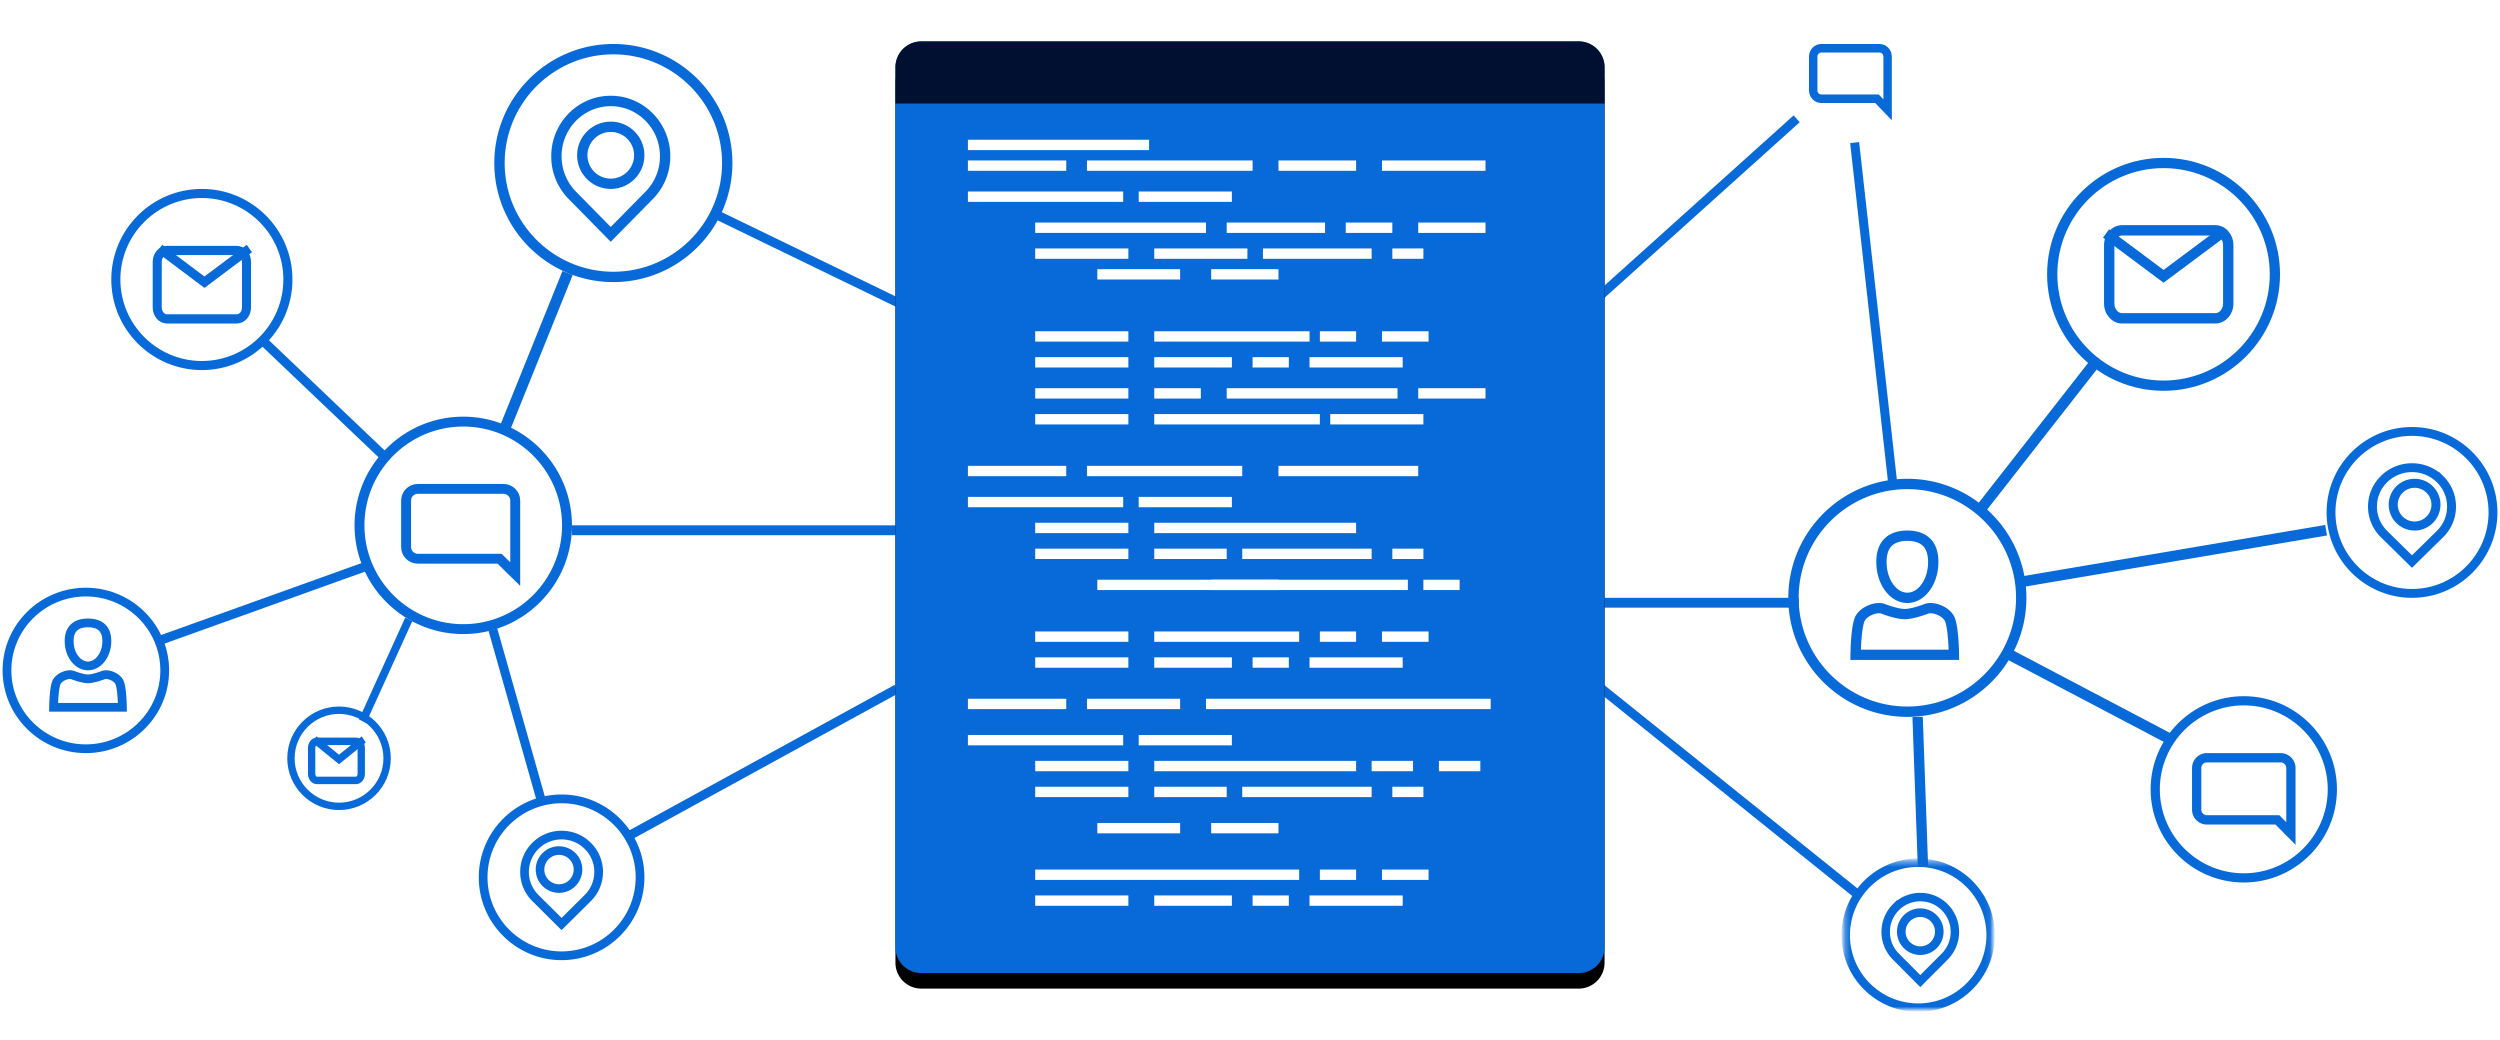 <svg xmlns="http://www.w3.org/2000/svg" xmlns:xlink="http://www.w3.org/1999/xlink" width="483" height="201" viewBox="0 0 483 201">
    <defs>
        <path id="a" d="M.686.168h27.971V28.14H.686z"/>
        <path id="c" d="M.27.352h28.648V29H.269z"/>
        <path id="e" d="M0 196h481V0H0z"/>
        <path id="h" d="M5 180h127a5 5 0 0 0 5-5V5a5 5 0 0 0-5-5H5a5 5 0 0 0-5 5v170a5 5 0 0 0 5 5z"/>
        <filter id="g" width="124.1%" height="118.3%" x="-12%" y="-7.5%" filterUnits="objectBoundingBox">
            <feOffset dy="3" in="SourceAlpha" result="shadowOffsetOuter1"/>
            <feGaussianBlur in="shadowOffsetOuter1" result="shadowBlurOuter1" stdDeviation="5"/>
            <feColorMatrix in="shadowBlurOuter1" values="0 0 0 0 0.216 0 0 0 0 0.275 0 0 0 0 0.373 0 0 0 0.15 0"/>
        </filter>
    </defs>
    <g fill="none" fill-rule="evenodd">
        <g transform="translate(1)">
            <path fill="#086ad8" stroke="#086ad8" d="M367.5 103c-3.038 0-5.5 1.469-5.5 5.572 0 4.102 2.462 7.428 5.5 7.428 3.037 0 5.5-3.326 5.5-7.428 0-4.103-2.463-5.572-5.5-5.572m0 1c1.397 0 2.485.337 3.236 1 .845.746 1.272 1.948 1.272 3.572 0 3.545-2.023 6.43-4.509 6.43-2.485 0-4.509-2.885-4.509-6.43 0-1.624.428-2.826 1.273-3.572.75-.663 1.84-1 3.236-1M371.97 117c-.355 0-.687.054-.97.165-.508.2-2.688.983-4.001.983-1.312 0-3.492-.784-4-.983a2.67 2.67 0 0 0-.972-.165c-1.415 0-3.23.83-4.028 2.132C357 120.76 357 127 357 127h20s0-6.24-1-7.868c-.8-1.301-2.614-2.132-4.03-2.132m0 .984c1.039 0 2.546.634 3.173 1.656.517.841.785 3.953.845 6.376h-17.976c.06-2.423.327-5.535.843-6.376.629-1.022 2.136-1.656 3.172-1.656.238 0 .446.033.601.094.108.043 2.698 1.054 4.37 1.054 1.675 0 4.263-1.011 4.374-1.054.155-.061.363-.094.599-.094"/>
            <path fill="#086ad8" stroke="#086ad8" d="M367.5 94.002c-11.854 0-21.498 9.644-21.498 21.498 0 11.854 9.644 21.5 21.498 21.5 11.854 0 21.5-9.646 21.5-21.5s-9.646-21.498-21.5-21.498m0 43.998c-12.405 0-22.5-10.093-22.5-22.5 0-12.405 10.095-22.5 22.5-22.5 12.407 0 22.5 10.095 22.5 22.5 0 12.407-10.093 22.5-22.5 22.5M16 120c-2.21 0-4 1.017-4 3.858 0 2.84 1.79 5.142 4 5.142s4-2.303 4-5.142c0-2.841-1.79-3.858-4-3.858m0 .691c1.016 0 1.807.234 2.353.693.615.517.925 1.35.925 2.474 0 2.454-1.47 4.45-3.279 4.45-1.807 0-3.279-1.996-3.279-4.45 0-1.124.312-1.957.927-2.474.545-.46 1.337-.693 2.352-.693M19.48 130c-.25 0-.482.037-.681.115-.355.14-1.881.688-2.8.688-.918 0-2.444-.549-2.8-.688a1.862 1.862 0 0 0-.679-.115c-.99-.001-2.262.582-2.82 1.492C9 132.632 9 137 9 137h14s0-4.369-.7-5.508c-.56-.91-1.83-1.492-2.82-1.492m0 .688c.726 0 1.781.443 2.22 1.16.361.588.549 2.766.59 4.464H9.71c.041-1.698.229-3.876.589-4.464.44-.717 1.496-1.16 2.222-1.16.164 0 .31.023.419.066.077.03 1.89.738 3.06.738 1.172 0 2.985-.708 3.06-.738.11-.043.255-.066.42-.066"/>
            <path fill="#086ad8" stroke="#086ad8" d="M15.585 114.737c-8.21 0-14.892 6.634-14.892 14.789 0 8.153 6.682 14.787 14.892 14.787 8.212 0 14.892-6.634 14.892-14.787 0-8.155-6.68-14.79-14.892-14.79m0 30.267C6.992 145.003 0 138.059 0 129.526c0-8.536 6.992-15.479 15.585-15.479 8.595 0 15.587 6.943 15.587 15.479 0 8.533-6.992 15.477-15.587 15.477M427.01 44h-18.02c-1.651 0-2.99 1.506-2.99 3.363v11.273c0 1.858 1.339 3.364 2.99 3.364h18.02c1.651 0 2.99-1.506 2.99-3.364V47.363c0-1.857-1.339-3.363-2.99-3.363zm0 1c1.097 0 1.99 1.06 1.99 2.363v11.273c0 1.304-.893 2.364-1.99 2.364h-18.02c-1.097 0-1.99-1.06-1.99-2.364V47.363c0-1.303.893-2.363 1.99-2.363h18.02z"/>
            <path fill="#086ad8" stroke="#086ad8" d="M417 54l-11-8.203.577-.797 10.424 7.773L427.423 45l.577.797z"/>
            <path fill="#086ad8" stroke="#086ad8" d="M417 31.98c-11.59 0-21.02 9.43-21.02 21.02s9.43 21.02 21.02 21.02c11.592 0 21.02-9.43 21.02-21.02S428.593 31.98 417 31.98M417 75c-12.13 0-22-9.87-22-22 0-12.131 9.87-22 22-22s22 9.869 22 22c0 12.13-9.87 22-22 22M44.758 48H31.242C30.004 48 29 49.17 29 50.616v8.768C29 60.829 30.004 62 31.242 62h13.516C45.996 62 47 60.83 47 59.384v-8.768C47 49.171 45.996 48 44.758 48zm0 .778c.823 0 1.492.824 1.492 1.838v8.768c0 1.014-.669 1.838-1.492 1.838H31.242c-.822 0-1.492-.824-1.492-1.838v-8.768c0-1.014.67-1.838 1.492-1.838h13.516z"/>
            <path fill="#086ad8" stroke="#086ad8" d="M38.5 55L30 48.62l.445-.62 8.055 6.046L46.555 48l.445.62z"/>
            <path fill="#086ad8" stroke="#086ad8" d="M38 37.756c-8.956 0-16.244 7.288-16.244 16.243 0 8.957 7.288 16.245 16.244 16.245s16.244-7.288 16.244-16.245c0-8.955-7.288-16.243-16.244-16.243M38 71c-9.374 0-17-7.626-17-17 0-9.374 7.626-17 17-17 9.374 0 17 7.626 17 17 0 9.374-7.626 17-17 17M67.754 143h-7.51c-.686 0-1.244.669-1.244 1.494v5.012c0 .826.558 1.494 1.245 1.494h7.51c.687 0 1.245-.668 1.245-1.494v-5.012c0-.825-.558-1.494-1.246-1.494zm0 .444c.458 0 .83.47.83 1.05v5.012c0 .578-.372 1.05-.83 1.05h-7.51c-.456 0-.829-.472-.829-1.05v-5.012c0-.58.373-1.05.83-1.05h7.51z"/>
            <path fill="#086ad8" stroke="#086ad8" d="M64.5 147l-4.5-3.647.236-.353 4.265 3.454L68.765 143l.235.353z"/>
            <path fill="#086ad8" stroke="#086ad8" d="M64.5 137.424c-5.006 0-9.079 4.071-9.079 9.076 0 5.006 4.073 9.076 9.079 9.076 5.005 0 9.079-4.07 9.079-9.076 0-5.005-4.074-9.076-9.079-9.076m0 18.576c-5.239 0-9.5-4.262-9.5-9.5s4.261-9.5 9.5-9.5 9.5 4.262 9.5 9.5-4.261 9.5-9.5 9.5M96.25 94H79.735C78.225 94 77 95.203 77 96.686v9.022c0 1.487 1.227 2.692 2.741 2.692h15.592L99 112V96.701C99 95.21 97.769 94 96.25 94zm0 .9c1.01 0 1.833.808 1.833 1.8v13.127l-2.102-2.064-.268-.263H79.741c-1.005 0-1.824-.804-1.824-1.792v-9.022c0-.984.816-1.786 1.82-1.786h16.512z"/>
            <path fill="#086ad8" stroke="#086ad8" d="M88.5 81.912c-10.8 0-19.588 8.787-19.588 19.588 0 10.8 8.788 19.588 19.588 19.588s19.589-8.788 19.589-19.588S99.3 81.912 88.5 81.912m0 40.088c-11.303 0-20.5-9.197-20.5-20.5S77.197 81 88.5 81s20.5 9.197 20.5 20.5S99.803 122 88.5 122M439.625 146h-14.263c-1.304 0-2.362 1.07-2.362 2.388v8.021c0 1.321 1.058 2.392 2.367 2.392h13.466L442 162V148.4c0-1.326-1.063-2.4-2.375-2.4zm0 .801c.873 0 1.583.718 1.583 1.6v11.668l-1.815-1.834-.232-.234H425.367a1.585 1.585 0 0 1-1.575-1.592v-8.021a1.58 1.58 0 0 1 1.57-1.587h14.263z"/>
            <path fill="#086ad8" stroke="#086ad8" d="M432.5 135.78c-9.22 0-16.72 7.5-16.72 16.72 0 9.22 7.5 16.722 16.72 16.722 9.22 0 16.72-7.502 16.72-16.722 0-9.22-7.5-16.72-16.72-16.72m0 34.22c-9.65 0-17.5-7.85-17.5-17.5s7.85-17.5 17.5-17.5c9.649 0 17.5 7.85 17.5 17.5s-7.851 17.5-17.5 17.5M362.126 9h-11.26c-1.031 0-1.866.868-1.866 1.94v6.516c0 1.074.836 1.944 1.87 1.944h10.63L364 22V10.95c0-1.077-.838-1.95-1.874-1.95zm0 .65c.688 0 1.25.584 1.25 1.3v9.48l-1.433-1.49-.184-.19h-10.89c-.686 0-1.244-.58-1.244-1.294V10.94c0-.711.555-1.29 1.24-1.29h11.26z"/>
            <g transform="translate(342)">
                <mask id="b" fill="#fff">
                    <use xlink:href="#a"/>
                </mask>
                <path fill="#FFF" d="M14.67.79C7.303.79 1.309 6.785 1.309 14.154c0 7.368 5.994 13.363 13.363 13.363 7.37 0 13.364-5.995 13.364-13.363C28.035 6.784 22.04.79 14.671.79m0 27.35C6.959 28.14.686 21.865.686 14.154.686 6.442 6.959.168 14.67.168c7.713 0 13.986 6.274 13.986 13.986 0 7.71-6.273 13.986-13.986 13.986" mask="url(#b)"/>
            </g>
            <path fill="#086ad8" stroke="#086ad8" d="M117 24.992A5.013 5.013 0 0 0 111.993 30 5.013 5.013 0 0 0 117 35.008a5.013 5.013 0 0 0 5.008-5.009A5.013 5.013 0 0 0 117 24.992M117 36c-3.308 0-6-2.692-6-6 0-3.309 2.692-6 6-6s6 2.691 6 6c0 3.308-2.692 6-6 6"/>
            <path fill="#086ad8" stroke="#086ad8" d="M117 20.014c-2.672 0-5.183 1.059-7.073 2.98a10.199 10.199 0 0 0-2.93 7.194c0 2.717 1.04 5.272 2.93 7.194l7.065 7.185 7.082-7.187a10.196 10.196 0 0 0 2.929-7.192c0-2.717-1.04-5.272-2.93-7.194-1.89-1.921-4.401-2.98-7.073-2.98zM116.99 46l-7.768-7.901A11.211 11.211 0 0 1 106 30.188c0-2.989 1.144-5.798 3.222-7.911C111.299 20.164 114.062 19 117 19c2.94 0 5.7 1.164 7.778 3.277a11.211 11.211 0 0 1 3.222 7.91c0 2.989-1.144 5.798-3.222 7.912L116.99 46z"/>
            <path fill="#086ad8" stroke="#086ad8" d="M117.5 10.002c-11.854 0-21.498 9.644-21.498 21.499 0 11.853 9.644 21.497 21.498 21.497 11.854 0 21.5-9.644 21.5-21.497 0-11.855-9.646-21.5-21.5-21.5m0 43.999C105.093 54 95 43.907 95 31.5 95 19.095 105.093 9 117.5 9S140 19.094 140 31.5c0 12.407-10.093 22.5-22.5 22.5M107 164.662a3.341 3.341 0 0 0-3.338 3.338 3.341 3.341 0 0 0 3.338 3.338 3.341 3.341 0 0 0 3.337-3.338 3.341 3.341 0 0 0-3.337-3.338m0 7.338c-2.205 0-4-1.795-4-4s1.795-4 4-4c2.204 0 4 1.795 4 4s-1.796 4-4 4"/>
            <path fill="#086ad8" stroke="#086ad8" d="M107.5 161.676a6.794 6.794 0 0 0-4.823 1.987 6.72 6.72 0 0 0-1.997 4.795 6.72 6.72 0 0 0 1.997 4.797l4.817 4.79 4.83-4.791a6.714 6.714 0 0 0 1.995-4.796 6.714 6.714 0 0 0-1.997-4.795 6.793 6.793 0 0 0-4.822-1.987zM107.493 179l-5.297-5.267a7.39 7.39 0 0 1-2.196-5.275c0-1.991.78-3.864 2.196-5.273A7.472 7.472 0 0 1 107.5 161c2.003 0 3.886.776 5.303 2.185a7.39 7.39 0 0 1 2.197 5.273 7.39 7.39 0 0 1-2.197 5.275l-5.31 5.267z"/>
            <path fill="#086ad8" stroke="#086ad8" d="M107.5 154.69c-8.166 0-14.81 6.644-14.81 14.81s6.644 14.81 14.81 14.81 14.81-6.644 14.81-14.81-6.644-14.81-14.81-14.81m0 30.31c-8.546 0-15.5-6.953-15.5-15.5 0-8.546 6.954-15.5 15.5-15.5 8.547 0 15.5 6.954 15.5 15.5 0 8.547-6.953 15.5-15.5 15.5M465.5 93.744a3.76 3.76 0 0 0-3.756 3.755 3.76 3.76 0 0 0 3.756 3.756 3.76 3.76 0 0 0 3.756-3.756 3.76 3.76 0 0 0-3.756-3.755m0 8.256c-2.481 0-4.5-2.02-4.5-4.5 0-2.483 2.019-4.5 4.5-4.5 2.482 0 4.5 2.017 4.5 4.5 0 2.48-2.018 4.5-4.5 4.5"/>
            <path fill="#086ad8" stroke="#086ad8" d="M465 90.713c-1.943 0-3.77.746-5.144 2.097a7.053 7.053 0 0 0-2.131 5.062c0 1.912.756 3.71 2.13 5.063l5.139 5.056 5.151-5.057a7.05 7.05 0 0 0 2.13-5.062c0-1.912-.755-3.71-2.13-5.062A7.292 7.292 0 0 0 465 90.713zM464.994 109l-5.65-5.56A7.754 7.754 0 0 1 457 97.871c0-2.102.832-4.08 2.344-5.566A8.01 8.01 0 0 1 465 90c2.137 0 4.147.819 5.658 2.306A7.759 7.759 0 0 1 473 97.872c0 2.104-.832 4.08-2.342 5.567L464.994 109z"/>
            <path fill="#086ad8" stroke="#086ad8" d="M465 83.713c-8.43 0-15.287 6.857-15.287 15.288 0 8.429 6.857 15.287 15.287 15.287s15.288-6.858 15.288-15.287c0-8.43-6.858-15.288-15.288-15.288M465 115c-8.823 0-16-7.178-16-16s7.177-16 16-16c8.824 0 16 7.178 16 16s-7.176 16-16 16M370 176.66a3.342 3.342 0 0 0-3.34 3.34 3.342 3.342 0 0 0 3.34 3.338 3.341 3.341 0 0 0 3.338-3.339 3.341 3.341 0 0 0-3.339-3.338m0 7.339c-2.205 0-3.999-1.794-3.999-4s1.794-4 4-4 4 1.794 4 4-1.794 4-4 4"/>
            <path fill="#086ad8" stroke="#086ad8" d="M370 173.638c-1.701 0-3.3.667-4.5 1.875a6.384 6.384 0 0 0-1.866 4.53c0 1.711.662 3.32 1.865 4.53l4.496 4.523 4.507-4.523a6.388 6.388 0 0 0 1.864-4.53c0-1.711-.662-3.32-1.865-4.53a6.306 6.306 0 0 0-4.502-1.875zM369.992 190l-4.942-4.976a7.014 7.014 0 0 1-2.051-4.981c0-1.882.728-3.651 2.05-4.98A6.928 6.928 0 0 1 370 173a6.93 6.93 0 0 1 4.95 2.062 7.016 7.016 0 0 1 2.05 4.981 7.014 7.014 0 0 1-2.05 4.98L369.992 190z"/>
            <g transform="translate(355 166)">
                <mask id="d" fill="#fff">
                    <use xlink:href="#c"/>
                </mask>
                <path fill="#086ad8" stroke="#086ad8" d="M14.593.989C7.047.989.907 7.129.907 14.676c0 7.546 6.14 13.686 13.686 13.686 7.547 0 13.687-6.14 13.687-13.686C28.28 7.128 22.14.989 14.593.989m0 28.011C6.695 29 .269 22.573.269 14.676.27 6.776 6.695.352 14.593.352c7.899 0 14.325 6.425 14.325 14.324C28.918 22.573 22.492 29 14.593 29" mask="url(#d)"/>
            </g>
            <mask id="f" fill="#fff">
                <use xlink:href="#e"/>
            </mask>
            <path fill="#086ad8" stroke="#086ad8" d="M110 102.895h62V102h-62zM97.051 83L96 82.613 107.95 53l1.05.389zM72.492 88L50 66.574l.51-.574L73 87.426zM30.257 124l-.257-.735L69.743 109l.257.735zM103.285 155L94 122.217l.715-.217L104 154.782zM120.36 162l-.36-.685L171.64 133l.36.685zM69.469 139l-.469-.24L77.53 120l.47.24zM357.527 173L306 131.6l.475-.6L358 172.4zM304 116.895h42V116h-42zM305.51 60l-.51-.571L345.49 23l.51.571zM172.677 59L137 41.706l.323-.706L173 58.293zM364.257 93L357 28.087l.742-.087L365 92.913zM370 167l-1-27.978 1-.022 1 27.978zM381.85 99l-.85-.686L403.15 70l.85.686zM417.485 143L387 126.96l.515-.96L418 142.04zM389.187 113l-.187-1.043L447.813 102l.187 1.043z" mask="url(#f)"/>
        </g>
        <g transform="translate(173 8)">
            <use fill="#000" filter="url(#g)" xlink:href="#h"/>
            <use fill="#086ad8" xlink:href="#h"/>
        </g>
        <path fill="#FFF" d="M187 29h35v-2h-35zM187 33h19v-2h-19zM187 39h30v-2h-30zM200 50h18v-2h-18zM212 54h16v-2h-16zM210 33h32v-2h-32zM247 33h15v-2h-15zM267 33h20v-2h-20zM220 39h18v-2h-18zM217.469 43H200v2h33v-2zM223 50h18v-2h-18zM237 45h19v-2h-19zM260 45h9v-2h-9zM274 45h13v-2h-13zM244 50h21v-2h-21zM269 50h6v-2h-6zM234 54h13v-2h-13zM200 66h18v-2h-18zM200 71h18v-2h-18zM223 71h15v-2h-15zM240.511 64H223v2h30v-2zM255 66h7v-2h-7zM267 66h9v-2h-9zM253 71h18v-2h-18zM200 77h18v-2h-18zM200 82h18v-2h-18zM223 77h9v-2h-9zM223 82h32v-2h-32zM256.136 75H237v2h33v-2zM274 77h13v-2h-13zM257 82h18v-2h-18zM242 71h7v-2h-7zM187 92h19v-2h-19zM187 98h30v-2h-30zM200 103h18v-2h-18zM200 108h18v-2h-18zM234.635 90H210v2h30v-2zM247 92h27v-2h-27zM220 98h18v-2h-18zM223 108h14v-2h-14zM249.565 101H223v2h39v-2zM240 108h25v-2h-25zM269 108h6v-2h-6zM234 114h13v-2h-13z"/>
        <path fill="#FFF" d="M228.77 112H212v2h60v-2zM275 114h7v-2h-7zM200 124h18v-2h-18zM200 129h18v-2h-18zM223 124h28v-2h-28zM223 129h15v-2h-15zM255 124h7v-2h-7zM267 124h9v-2h-9zM253 129h18v-2h-18zM242 129h7v-2h-7zM187 137h19v-2h-19zM187 144h30v-2h-30zM200 149h18v-2h-18zM200 154h18v-2h-18zM212 161h16v-2h-16zM210 137h18v-2h-18zM251.28 135H233v2h55v-2zM220 144h18v-2h-18zM223 154h14v-2h-14zM249.173 147H223v2h39v-2zM265 149h8v-2h-8zM278 149h8v-2h-8zM240 154h25v-2h-25zM269 154h6v-2h-6zM234 161h13v-2h-13zM200 175h18v-2h-18zM217.278 168H200v2h51v-2zM223 175h15v-2h-15zM255 170h7v-2h-7zM267 170h9v-2h-9zM253 175h18v-2h-18zM242 175h7v-2h-7z"/>
        <path fill="#010f31" d="M173 20h137v-7a5 5 0 0 0-5-5H178a5 5 0 0 0-5 5v7z"/>
    </g>
</svg>
